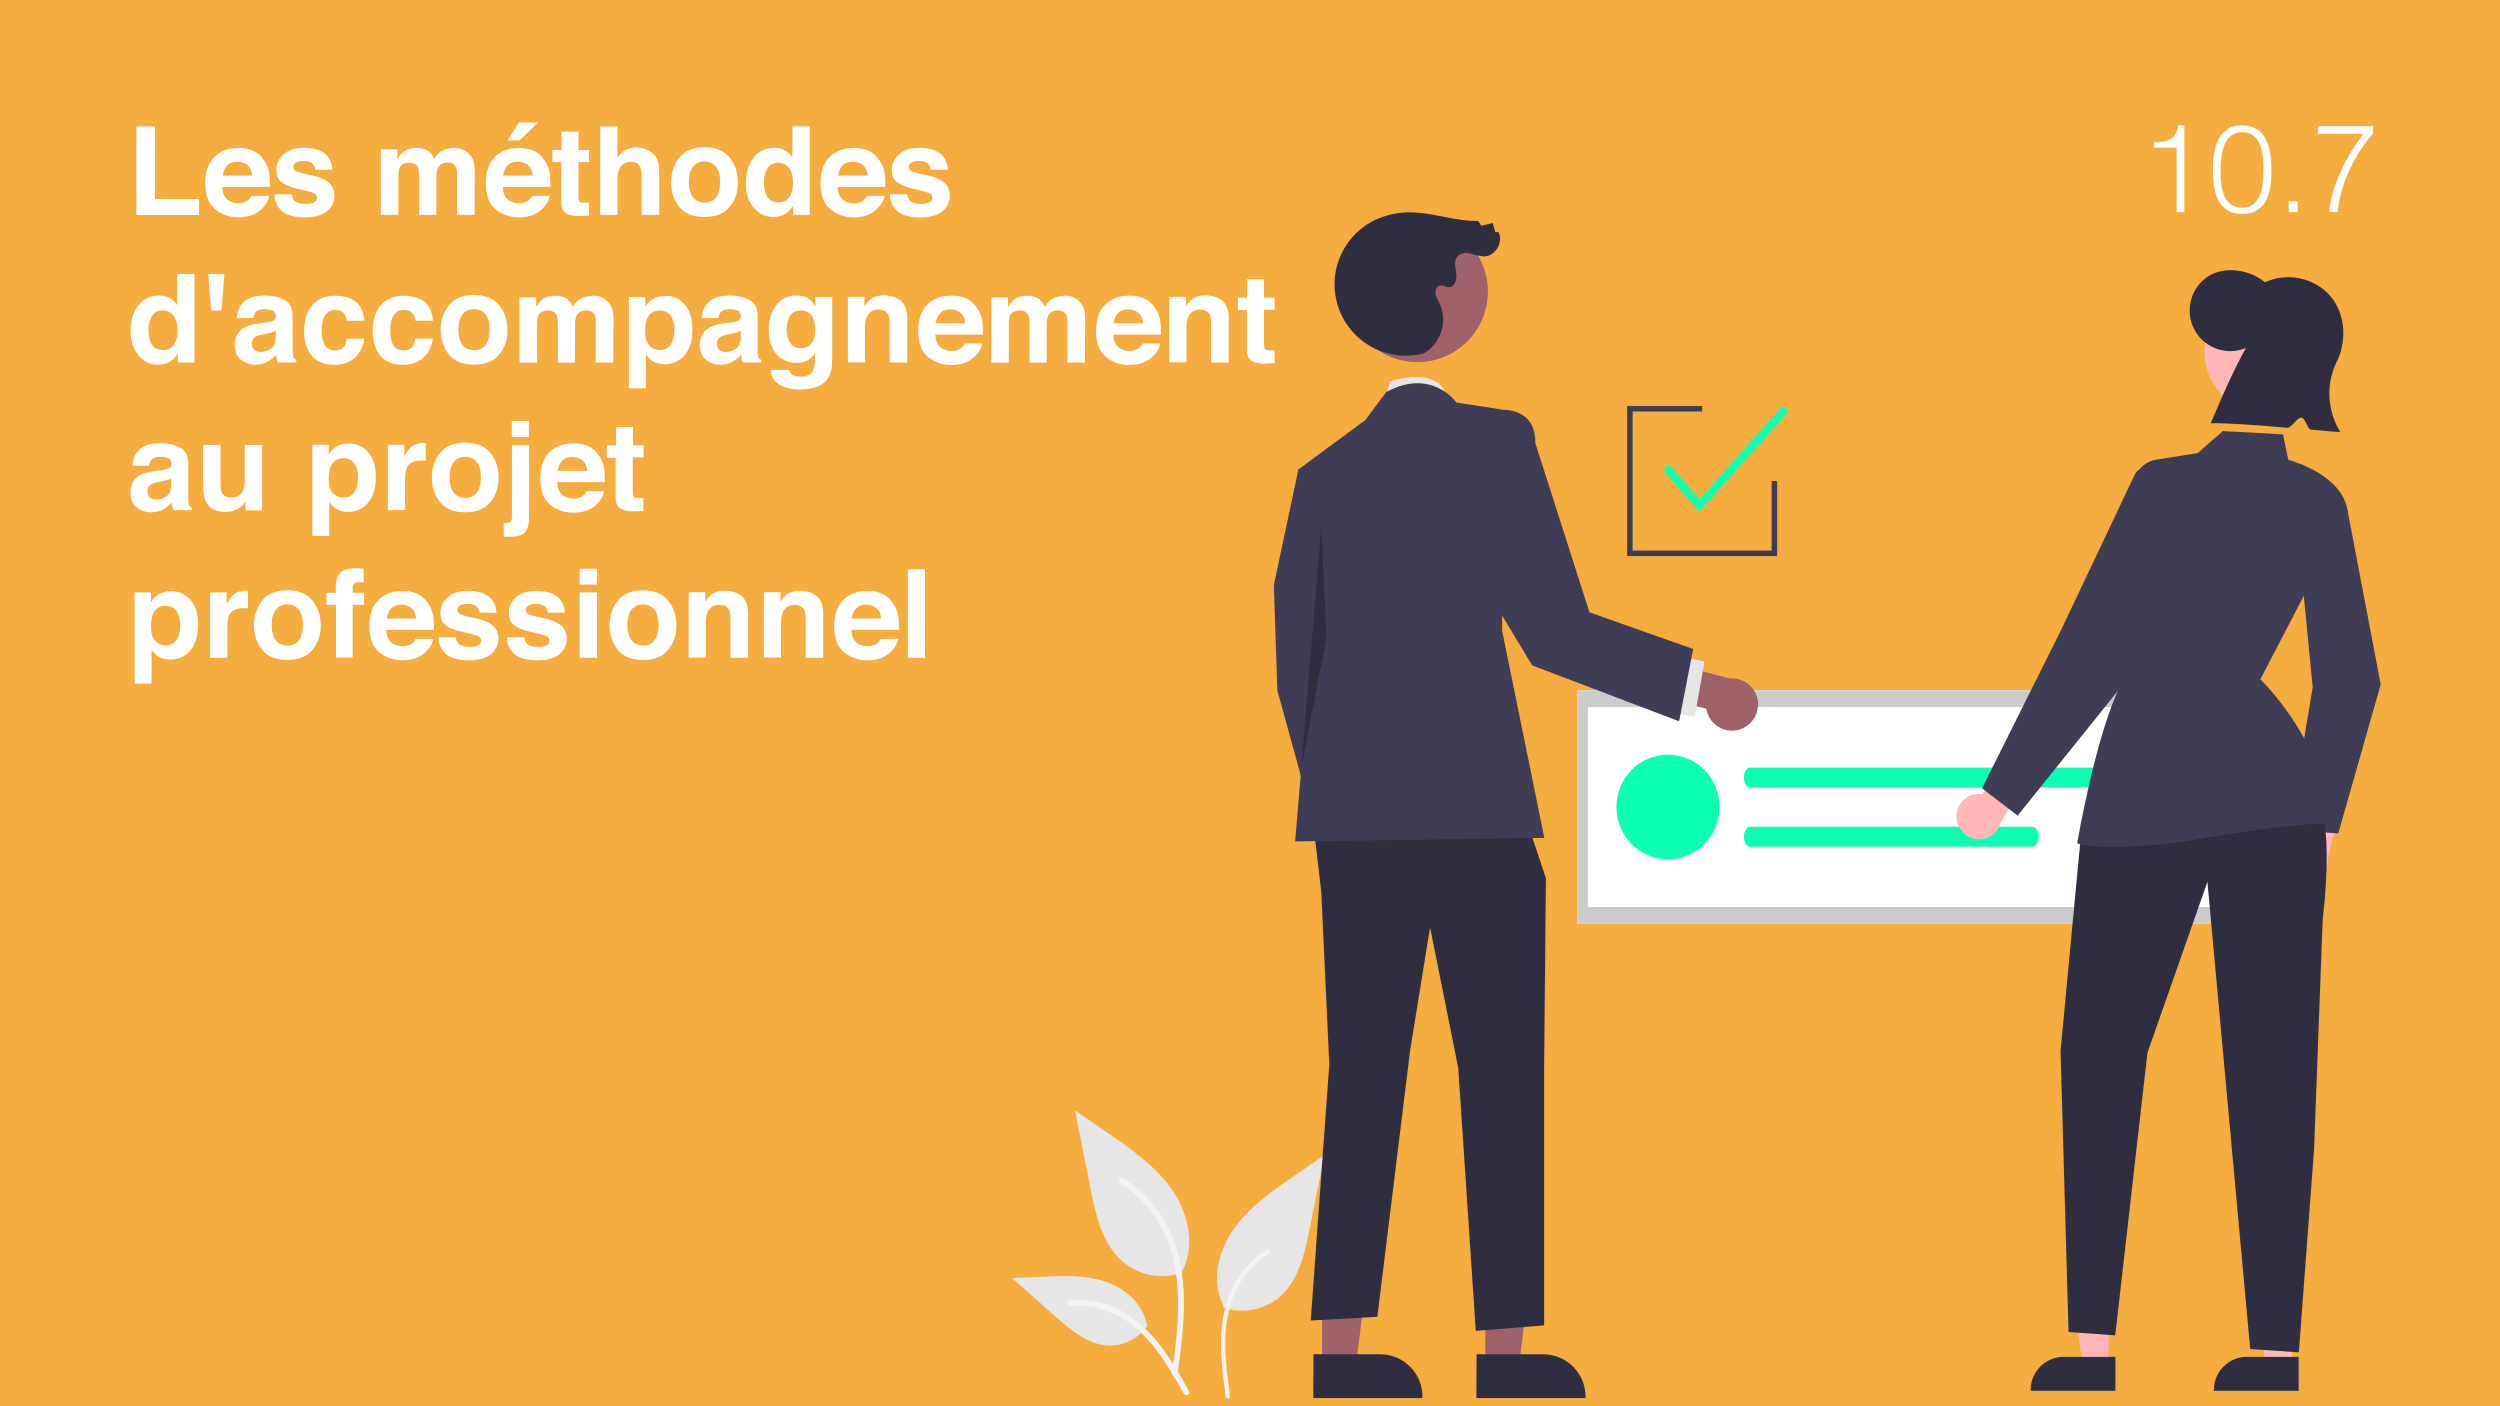 <?xml version="1.0" encoding="UTF-8"?>
<!-- Generator: Adobe Illustrator 27.4.1, SVG Export Plug-In . SVG Version: 6.00 Build 0)  -->
<svg xmlns="http://www.w3.org/2000/svg" xmlns:xlink="http://www.w3.org/1999/xlink" version="1.1" id="Calque_1" x="0px" y="0px" viewBox="0 0 1280 720" style="enable-background:new 0 0 1280 720;" xml:space="preserve">
<style type="text/css">
	.st0{fill:#F4AD3E;}
	.st1{fill:#FFFFFF;}
	.st2{fill:#E6E6E6;}
	.st3{fill:#F2F2F2;}
	.st4{fill:#0DFFB2;}
	.st5{fill:#CCCCCC;}
	.st6{fill:#FFB7B7;}
	.st7{fill:#3F3D56;}
	.st8{fill:#2F2E41;}
	.st9{fill:#FFB8B8;}
	.st10{fill:#9F616A;}
	.st11{opacity:0.25;enable-background:new    ;}
</style>
<rect class="st0" width="1280" height="720"></rect>
<g>
	<path class="st1" d="M69.8,64.7h9.5v37.2h22.6v8.2H69.8V64.7z"></path>
	<path class="st1" d="M129.4,77.1c2.3,1,4.3,2.7,5.8,5c1.4,2,2.3,4.3,2.7,6.9c0.2,1.5,0.3,3.8,0.3,6.7h-24.4   c0.1,3.4,1.3,5.7,3.5,7.1c1.3,0.8,3,1.3,4.8,1.3c2,0,3.6-0.5,4.9-1.5c0.7-0.6,1.3-1.3,1.8-2.3h9c-0.2,2-1.3,4-3.2,6.1   c-3,3.3-7.2,4.9-12.6,4.9c-4.5,0-8.4-1.4-11.8-4.1s-5.1-7.2-5.1-13.4c0-5.8,1.5-10.3,4.6-13.4c3.1-3.1,7.1-4.6,12-4.6   C124.4,75.6,127.1,76.1,129.4,77.1z M116.3,84.7c-1.2,1.3-2,3-2.3,5.2h15.1c-0.2-2.3-0.9-4.1-2.3-5.3c-1.4-1.2-3.1-1.8-5.2-1.8   C119.3,82.8,117.5,83.4,116.3,84.7z"></path>
	<path class="st1" d="M149.4,99.3c0.2,1.6,0.6,2.7,1.2,3.3c1.1,1.2,3.1,1.8,6.1,1.8c1.7,0,3.1-0.3,4.1-0.8s1.5-1.3,1.5-2.3   c0-1-0.4-1.7-1.2-2.2c-0.8-0.5-3.9-1.4-9.2-2.6c-3.8-0.9-6.5-2.1-8.1-3.5c-1.6-1.4-2.3-3.4-2.3-6c0-3.1,1.2-5.8,3.7-8   c2.4-2.2,5.9-3.3,10.3-3.3c4.2,0,7.6,0.8,10.2,2.5s4.2,4.6,4.5,8.7h-8.8c-0.1-1.1-0.4-2-1-2.7c-1-1.2-2.6-1.8-4.9-1.8   c-1.9,0-3.3,0.3-4.1,0.9c-0.8,0.6-1.2,1.3-1.2,2.1c0,1,0.4,1.7,1.3,2.2c0.9,0.5,3.9,1.3,9.2,2.4c3.5,0.8,6.1,2.1,7.9,3.7   c1.7,1.7,2.6,3.8,2.6,6.3c0,3.3-1.2,6-3.7,8.1c-2.5,2.1-6.3,3.2-11.5,3.2c-5.3,0-9.2-1.1-11.7-3.3c-2.5-2.2-3.8-5.1-3.8-8.5H149.4z   "></path>
	<path class="st1" d="M237,76.6c1.4,0.6,2.7,1.6,3.9,3c0.9,1.2,1.6,2.6,1.9,4.3c0.2,1.1,0.3,2.8,0.3,5L243,110h-9V88.6   c0-1.3-0.2-2.3-0.6-3.1c-0.8-1.6-2.2-2.3-4.3-2.3c-2.4,0-4.1,1-5,3c-0.5,1.1-0.7,2.3-0.7,3.8v20h-8.8V90c0-2-0.2-3.4-0.6-4.3   c-0.7-1.6-2.2-2.4-4.3-2.4c-2.5,0-4.2,0.8-5,2.4c-0.5,0.9-0.7,2.3-0.7,4.1V110H195V76.5h8.5v4.9c1.1-1.7,2.1-3,3.1-3.7   c1.7-1.3,3.9-2,6.6-2c2.6,0,4.6,0.6,6.2,1.7c1.3,1,2.2,2.4,2.9,4c1.1-2,2.6-3.4,4.3-4.3c1.8-0.9,3.8-1.4,6-1.4   C234.1,75.7,235.5,76,237,76.6z"></path>
	<path class="st1" d="M273,77.1c2.3,1,4.3,2.7,5.8,5c1.4,2,2.3,4.3,2.7,6.9c0.2,1.5,0.3,3.8,0.3,6.7h-24.4c0.1,3.4,1.3,5.7,3.5,7.1   c1.3,0.8,3,1.3,4.8,1.3c2,0,3.6-0.5,4.9-1.5c0.7-0.6,1.3-1.3,1.8-2.3h9c-0.2,2-1.3,4-3.2,6.1c-3,3.3-7.2,4.9-12.6,4.9   c-4.5,0-8.4-1.4-11.8-4.1s-5.1-7.2-5.1-13.4c0-5.8,1.5-10.3,4.6-13.4c3.1-3.1,7.1-4.6,12-4.6C268,75.6,270.7,76.1,273,77.1z    M259.9,84.7c-1.2,1.3-2,3-2.3,5.2h15.1c-0.2-2.3-0.9-4.1-2.3-5.3c-1.4-1.2-3.1-1.8-5.2-1.8C262.9,82.8,261.1,83.4,259.9,84.7z    M275.5,62.7l-9.4,9.2h-6.3l5.9-9.2H275.5z"></path>
	<path class="st1" d="M282.8,83v-6.2h4.7v-9.4h8.7v9.4h5.4V83h-5.4v17.7c0,1.4,0.2,2.2,0.5,2.6c0.3,0.3,1.4,0.5,3.2,0.5   c0.3,0,0.5,0,0.8,0s0.6,0,0.9,0v6.6l-4.2,0.2c-4.1,0.1-7-0.6-8.5-2.2c-1-1-1.5-2.6-1.5-4.6V83H282.8z"></path>
	<path class="st1" d="M331.3,76.7c1.7,0.7,3.1,1.8,4.2,3.3c0.9,1.3,1.5,2.5,1.7,3.9c0.2,1.3,0.3,3.5,0.3,6.5V110h-9V89.6   c0-1.8-0.3-3.3-0.9-4.4c-0.8-1.6-2.3-2.3-4.5-2.3c-2.3,0-4,0.8-5.2,2.3c-1.2,1.6-1.8,3.8-1.8,6.6V110h-8.8V64.8h8.8v16   c1.3-1.9,2.7-3.3,4.4-4.1c1.7-0.8,3.4-1.2,5.3-1.2C327.7,75.6,329.6,75.9,331.3,76.7z"></path>
	<path class="st1" d="M373.6,105.9c-2.8,3.5-7.1,5.2-12.9,5.2s-10.1-1.7-12.9-5.2c-2.8-3.5-4.2-7.7-4.2-12.6c0-4.8,1.4-9,4.2-12.6   c2.8-3.5,7.1-5.3,12.9-5.3s10.1,1.8,12.9,5.3c2.8,3.5,4.2,7.7,4.2,12.6C377.9,98.2,376.5,102.4,373.6,105.9z M366.6,101   c1.4-1.8,2.1-4.4,2.1-7.8s-0.7-5.9-2.1-7.8c-1.4-1.8-3.3-2.7-5.9-2.7s-4.5,0.9-5.9,2.7c-1.4,1.8-2.1,4.4-2.1,7.8s0.7,5.9,2.1,7.8   c1.4,1.8,3.4,2.7,5.9,2.7S365.2,102.9,366.6,101z"></path>
	<path class="st1" d="M401.9,77c1.6,0.9,2.9,2.1,3.8,3.7v-16h8.9V110h-8.5v-4.6c-1.3,2-2.7,3.4-4.3,4.3s-3.6,1.4-6,1.4   c-3.9,0-7.2-1.6-9.9-4.8c-2.7-3.2-4-7.2-4-12.2c0-5.7,1.3-10.2,4-13.5s6.2-4.9,10.6-4.9C398.5,75.7,400.3,76.1,401.9,77z    M404.1,100.9c1.3-1.8,1.9-4.2,1.9-7.2c0-4.1-1-7-3.1-8.8c-1.3-1.1-2.7-1.6-4.4-1.6c-2.6,0-4.4,1-5.6,2.9c-1.2,1.9-1.8,4.3-1.8,7.2   c0,3.1,0.6,5.6,1.8,7.4c1.2,1.9,3.1,2.8,5.6,2.8C400.9,103.7,402.8,102.7,404.1,100.9z"></path>
	<path class="st1" d="M444.5,77.1c2.3,1,4.3,2.7,5.8,5c1.4,2,2.3,4.3,2.7,6.9c0.2,1.5,0.3,3.8,0.3,6.7h-24.4   c0.1,3.4,1.3,5.7,3.5,7.1c1.3,0.8,3,1.3,4.8,1.3c2,0,3.6-0.5,4.9-1.5c0.7-0.6,1.3-1.3,1.8-2.3h9c-0.2,2-1.3,4-3.3,6.1   c-3,3.3-7.2,4.9-12.6,4.9c-4.5,0-8.4-1.4-11.8-4.1s-5.1-7.2-5.1-13.4c0-5.8,1.5-10.3,4.6-13.4c3.1-3.1,7.1-4.6,12-4.6   C439.5,75.6,442.1,76.1,444.5,77.1z M431.4,84.7c-1.2,1.3-2,3-2.3,5.2h15.1c-0.2-2.3-0.9-4.1-2.3-5.3c-1.4-1.2-3.1-1.8-5.2-1.8   C434.3,82.8,432.6,83.4,431.4,84.7z"></path>
	<path class="st1" d="M464.5,99.3c0.2,1.6,0.6,2.7,1.2,3.3c1.1,1.2,3.1,1.8,6.1,1.8c1.7,0,3.1-0.3,4.1-0.8c1-0.5,1.5-1.3,1.5-2.3   c0-1-0.4-1.7-1.2-2.2c-0.8-0.5-3.9-1.4-9.2-2.6c-3.8-0.9-6.5-2.1-8.1-3.5c-1.6-1.4-2.3-3.4-2.3-6c0-3.1,1.2-5.8,3.7-8   c2.4-2.2,5.9-3.3,10.3-3.3c4.2,0,7.6,0.8,10.2,2.5s4.2,4.6,4.5,8.7h-8.8c-0.1-1.1-0.4-2-1-2.7c-1-1.2-2.6-1.8-4.9-1.8   c-1.9,0-3.3,0.3-4.1,0.9s-1.2,1.3-1.2,2.1c0,1,0.4,1.7,1.3,2.2c0.9,0.5,3.9,1.3,9.2,2.4c3.5,0.8,6.1,2.1,7.9,3.7   c1.7,1.7,2.6,3.8,2.6,6.3c0,3.3-1.2,6-3.7,8.1c-2.5,2.1-6.3,3.2-11.5,3.2c-5.3,0-9.2-1.1-11.7-3.3c-2.5-2.2-3.8-5.1-3.8-8.5H464.5z   "></path>
	<path class="st1" d="M86.9,152.6c1.6,0.9,2.9,2.1,3.8,3.7v-16h8.9v45.3h-8.5V181c-1.3,2-2.7,3.4-4.3,4.3s-3.6,1.4-6,1.4   c-3.9,0-7.2-1.6-9.9-4.8c-2.7-3.2-4-7.2-4-12.2c0-5.7,1.3-10.2,4-13.5s6.2-4.9,10.6-4.9C83.5,151.3,85.3,151.7,86.9,152.6z    M89,176.5c1.3-1.8,1.9-4.2,1.9-7.2c0-4.1-1-7-3.1-8.8c-1.3-1.1-2.7-1.6-4.4-1.6c-2.6,0-4.4,1-5.6,2.9c-1.2,1.9-1.8,4.3-1.8,7.2   c0,3.1,0.6,5.6,1.8,7.4c1.2,1.9,3.1,2.8,5.6,2.8C85.8,179.3,87.7,178.3,89,176.5z"></path>
	<path class="st1" d="M114.9,140.3l-1.5,18.7h-5.3l-1.5-18.7H114.9z"></path>
	<path class="st1" d="M135.8,165.2c1.6-0.2,2.8-0.5,3.5-0.8c1.3-0.5,1.9-1.4,1.9-2.5c0-1.4-0.5-2.3-1.5-2.8c-1-0.5-2.4-0.8-4.3-0.8   c-2.1,0-3.6,0.5-4.5,1.5c-0.6,0.8-1,1.8-1.2,3.1h-8.5c0.2-2.9,1-5.3,2.5-7.2c2.3-3,6.3-4.4,12-4.4c3.7,0,7,0.7,9.8,2.2   c2.9,1.5,4.3,4.2,4.3,8.2v15.4c0,1.1,0,2.4,0.1,3.9c0.1,1.1,0.2,1.9,0.5,2.3c0.3,0.4,0.7,0.7,1.3,1v1.3h-9.5   c-0.3-0.7-0.5-1.3-0.6-1.9c-0.1-0.6-0.2-1.3-0.2-2c-1.2,1.3-2.6,2.4-4.2,3.4c-1.9,1.1-4,1.6-6.4,1.6c-3.1,0-5.6-0.9-7.6-2.6   c-2-1.7-3-4.2-3-7.4c0-4.1,1.6-7.1,4.8-9c1.8-1,4.3-1.7,7.7-2.2L135.8,165.2z M141.2,169.3c-0.6,0.3-1.1,0.6-1.7,0.8   c-0.6,0.2-1.4,0.4-2.4,0.6l-2,0.4c-1.9,0.3-3.2,0.7-4,1.2c-1.4,0.8-2.1,2-2.1,3.7c0,1.5,0.4,2.6,1.3,3.2c0.8,0.7,1.9,1,3.1,1   c1.9,0,3.7-0.6,5.3-1.7c1.6-1.1,2.5-3.1,2.5-6.1V169.3z"></path>
	<path class="st1" d="M177.6,164.1c-0.2-1.3-0.6-2.4-1.3-3.4c-1-1.4-2.5-2-4.6-2c-3,0-5,1.5-6.1,4.4c-0.6,1.6-0.9,3.6-0.9,6.2   c0,2.5,0.3,4.4,0.9,5.9c1,2.8,3,4.2,5.9,4.2c2.1,0,3.5-0.6,4.4-1.7s1.4-2.5,1.6-4.3h9c-0.2,2.7-1.2,5.2-2.9,7.6   c-2.8,3.8-6.8,5.8-12.2,5.8s-9.4-1.6-11.9-4.8s-3.8-7.3-3.8-12.4c0-5.8,1.4-10.2,4.2-13.4c2.8-3.2,6.7-4.8,11.6-4.8   c4.2,0,7.7,0.9,10.3,2.8c2.7,1.9,4.3,5.2,4.8,10H177.6z"></path>
	<path class="st1" d="M212.7,164.1c-0.2-1.3-0.6-2.4-1.3-3.4c-1-1.4-2.5-2-4.6-2c-3,0-5,1.5-6.1,4.4c-0.6,1.6-0.9,3.6-0.9,6.2   c0,2.5,0.3,4.4,0.9,5.9c1,2.8,3,4.2,5.9,4.2c2.1,0,3.5-0.6,4.4-1.7s1.4-2.5,1.6-4.3h9c-0.2,2.7-1.2,5.2-2.9,7.6   c-2.8,3.8-6.8,5.8-12.2,5.8s-9.4-1.6-11.9-4.8s-3.8-7.3-3.8-12.4c0-5.8,1.4-10.2,4.2-13.4c2.8-3.2,6.7-4.8,11.6-4.8   c4.2,0,7.7,0.9,10.3,2.8c2.7,1.9,4.3,5.2,4.8,10H212.7z"></path>
	<path class="st1" d="M255.6,181.5c-2.8,3.5-7.1,5.2-12.9,5.2c-5.8,0-10.1-1.7-12.9-5.2c-2.8-3.5-4.2-7.7-4.2-12.6   c0-4.8,1.4-9,4.2-12.6c2.8-3.5,7.1-5.3,12.9-5.3c5.8,0,10.1,1.8,12.9,5.3c2.8,3.5,4.2,7.7,4.2,12.6   C259.9,173.8,258.5,178,255.6,181.5z M248.6,176.6c1.4-1.8,2.1-4.4,2.1-7.8s-0.7-5.9-2.1-7.8c-1.4-1.8-3.3-2.7-5.9-2.7   c-2.6,0-4.5,0.9-5.9,2.7c-1.4,1.8-2.1,4.4-2.1,7.8s0.7,5.9,2.1,7.8c1.4,1.8,3.4,2.7,5.9,2.7C245.3,179.4,247.2,178.5,248.6,176.6z"></path>
	<path class="st1" d="M308,152.2c1.4,0.6,2.7,1.6,3.9,3c0.9,1.2,1.6,2.6,1.9,4.3c0.2,1.1,0.3,2.8,0.3,5l-0.1,21.1h-9v-21.3   c0-1.3-0.2-2.3-0.6-3.1c-0.8-1.6-2.2-2.3-4.3-2.3c-2.4,0-4.1,1-5,3c-0.5,1.1-0.7,2.3-0.7,3.8v20h-8.8v-20c0-2-0.2-3.4-0.6-4.3   c-0.7-1.6-2.2-2.4-4.3-2.4c-2.5,0-4.2,0.8-5,2.4c-0.5,0.9-0.7,2.3-0.7,4.1v20.2H266v-33.5h8.5v4.9c1.1-1.7,2.1-3,3.1-3.7   c1.7-1.3,3.9-2,6.6-2c2.6,0,4.6,0.6,6.2,1.7c1.3,1,2.2,2.4,2.9,4c1.1-2,2.6-3.4,4.3-4.3c1.8-0.9,3.8-1.4,6-1.4   C305.1,151.3,306.5,151.6,308,152.2z"></path>
	<path class="st1" d="M350.4,155.7c2.7,2.9,4.1,7.1,4.1,12.7c0,5.9-1.3,10.4-4,13.5s-6.1,4.6-10.3,4.6c-2.7,0-4.9-0.7-6.7-2   c-1-0.7-1.9-1.8-2.8-3.2v17.5h-8.7v-46.7h8.4v5c0.9-1.5,2-2.6,3-3.4c2-1.5,4.3-2.2,7-2.2C344.3,151.3,347.6,152.8,350.4,155.7z    M343.6,162c-1.2-2-3.1-3-5.8-3c-3.2,0-5.4,1.5-6.6,4.5c-0.6,1.6-0.9,3.6-0.9,6.1c0,3.9,1,6.6,3.1,8.2c1.2,0.9,2.7,1.4,4.4,1.4   c2.5,0,4.3-0.9,5.6-2.8s1.9-4.4,1.9-7.5C345.4,166.2,344.8,164,343.6,162z"></path>
	<path class="st1" d="M373.9,165.2c1.6-0.2,2.8-0.5,3.5-0.8c1.3-0.5,1.9-1.4,1.9-2.5c0-1.4-0.5-2.3-1.5-2.8c-1-0.5-2.4-0.8-4.3-0.8   c-2.1,0-3.6,0.5-4.5,1.5c-0.6,0.8-1,1.8-1.2,3.1h-8.5c0.2-2.9,1-5.3,2.5-7.2c2.3-3,6.3-4.4,12-4.4c3.7,0,7,0.7,9.8,2.2   c2.9,1.5,4.3,4.2,4.3,8.2v15.4c0,1.1,0,2.4,0.1,3.9c0.1,1.1,0.2,1.9,0.5,2.3s0.7,0.7,1.3,1v1.3h-9.5c-0.3-0.7-0.5-1.3-0.6-1.9   s-0.2-1.3-0.2-2c-1.2,1.3-2.6,2.4-4.2,3.4c-1.9,1.1-4,1.6-6.4,1.6c-3.1,0-5.6-0.9-7.6-2.6c-2-1.7-3-4.2-3-7.4c0-4.1,1.6-7.1,4.8-9   c1.8-1,4.3-1.7,7.7-2.2L373.9,165.2z M379.3,169.3c-0.6,0.3-1.1,0.6-1.7,0.8c-0.6,0.2-1.4,0.4-2.4,0.6l-2,0.4   c-1.9,0.3-3.2,0.7-4,1.2c-1.4,0.8-2.1,2-2.1,3.7c0,1.5,0.4,2.6,1.3,3.2c0.8,0.7,1.9,1,3.1,1c1.9,0,3.7-0.6,5.3-1.7   c1.6-1.1,2.5-3.1,2.5-6.1V169.3z"></path>
	<path class="st1" d="M412.3,152c2.1,0.9,3.8,2.5,5.2,4.9v-4.8h8.6v31.8c0,4.3-0.7,7.6-2.2,9.8c-2.5,3.8-7.3,5.7-14.4,5.7   c-4.3,0-7.8-0.8-10.5-2.5s-4.2-4.2-4.5-7.5h9.5c0.2,1,0.6,1.8,1.2,2.2c0.9,0.8,2.5,1.2,4.8,1.2c3.2,0,5.3-1.1,6.3-3.2   c0.7-1.4,1-3.6,1-6.8v-2.2c-0.8,1.4-1.7,2.5-2.7,3.2c-1.7,1.3-4,2-6.8,2c-4.3,0-7.7-1.5-10.3-4.5c-2.6-3-3.9-7.1-3.9-12.3   c0-5,1.2-9.2,3.7-12.6c2.5-3.4,6-5.1,10.5-5.1C409.6,151.3,411,151.5,412.3,152z M415.3,176.1c1.4-1.5,2.1-4,2.1-7.4   c0-3.2-0.7-5.6-2-7.3s-3.1-2.5-5.4-2.5c-3.1,0-5.2,1.4-6.3,4.3c-0.6,1.5-0.9,3.4-0.9,5.7c0,1.9,0.3,3.7,1,5.2   c1.2,2.8,3.3,4.2,6.4,4.2C412.1,178.4,413.8,177.6,415.3,176.1z"></path>
	<path class="st1" d="M461.2,154c2.2,1.8,3.3,4.8,3.3,9v22.6h-9v-20.4c0-1.8-0.2-3.1-0.7-4.1c-0.9-1.7-2.5-2.6-4.9-2.6   c-3,0-5,1.3-6.1,3.8c-0.6,1.3-0.9,3-0.9,5.1v18.1h-8.8v-33.5h8.5v4.9c1.1-1.7,2.2-3,3.2-3.7c1.8-1.4,4.1-2,6.8-2   C456.2,151.3,459,152.2,461.2,154z"></path>
	<path class="st1" d="M494.5,152.7c2.3,1,4.3,2.7,5.8,5c1.4,2,2.3,4.3,2.7,6.9c0.2,1.5,0.3,3.8,0.3,6.7h-24.4   c0.1,3.4,1.3,5.7,3.5,7.1c1.3,0.8,3,1.3,4.8,1.3c2,0,3.6-0.5,4.9-1.5c0.7-0.6,1.3-1.3,1.8-2.3h9c-0.2,2-1.3,4-3.3,6.1   c-3,3.3-7.2,4.9-12.6,4.9c-4.5,0-8.4-1.4-11.8-4.1s-5.1-7.2-5.1-13.4c0-5.8,1.5-10.3,4.6-13.4c3.1-3.1,7.1-4.6,12-4.6   C489.5,151.2,492.2,151.7,494.5,152.7z M481.4,160.3c-1.2,1.3-2,3-2.3,5.2h15.1c-0.2-2.3-0.9-4.1-2.3-5.3c-1.4-1.2-3.1-1.8-5.2-1.8   C484.4,158.4,482.6,159,481.4,160.3z"></path>
	<path class="st1" d="M549.5,152.2c1.4,0.6,2.7,1.6,3.9,3c0.9,1.2,1.6,2.6,1.9,4.3c0.2,1.1,0.3,2.8,0.3,5l-0.1,21.1h-9v-21.3   c0-1.3-0.2-2.3-0.6-3.1c-0.8-1.6-2.2-2.3-4.3-2.3c-2.4,0-4.1,1-5,3c-0.5,1.1-0.7,2.3-0.7,3.8v20h-8.8v-20c0-2-0.2-3.4-0.6-4.3   c-0.7-1.6-2.2-2.4-4.3-2.4c-2.5,0-4.2,0.8-5,2.4c-0.5,0.9-0.7,2.3-0.7,4.1v20.2h-8.9v-33.5h8.5v4.9c1.1-1.7,2.1-3,3.1-3.7   c1.7-1.3,3.9-2,6.6-2c2.6,0,4.6,0.6,6.2,1.7c1.3,1,2.2,2.4,2.9,4c1.1-2,2.6-3.4,4.3-4.3c1.8-0.9,3.8-1.4,6-1.4   C546.6,151.3,548.1,151.6,549.5,152.2z"></path>
	<path class="st1" d="M585.6,152.7c2.3,1,4.3,2.7,5.8,5c1.4,2,2.3,4.3,2.7,6.9c0.2,1.5,0.3,3.8,0.3,6.7h-24.4   c0.1,3.4,1.3,5.7,3.5,7.1c1.3,0.8,3,1.3,4.8,1.3c2,0,3.6-0.5,4.9-1.5c0.7-0.6,1.3-1.3,1.8-2.3h9c-0.2,2-1.3,4-3.3,6.1   c-3,3.3-7.2,4.9-12.6,4.9c-4.5,0-8.4-1.4-11.8-4.1s-5.1-7.2-5.1-13.4c0-5.8,1.5-10.3,4.6-13.4c3.1-3.1,7.1-4.6,12-4.6   C580.6,151.2,583.2,151.7,585.6,152.7z M572.4,160.3c-1.2,1.3-2,3-2.3,5.2h15.1c-0.2-2.3-0.9-4.1-2.3-5.3c-1.4-1.2-3.1-1.8-5.2-1.8   C575.4,158.4,573.7,159,572.4,160.3z"></path>
	<path class="st1" d="M625.8,154c2.2,1.8,3.3,4.8,3.3,9v22.6h-9v-20.4c0-1.8-0.2-3.1-0.7-4.1c-0.9-1.7-2.5-2.6-4.9-2.6   c-3,0-5,1.3-6.1,3.8c-0.6,1.3-0.9,3-0.9,5.1v18.1h-8.8v-33.5h8.5v4.9c1.1-1.7,2.2-3,3.2-3.7c1.8-1.4,4.1-2,6.8-2   C620.8,151.3,623.6,152.2,625.8,154z"></path>
	<path class="st1" d="M633.8,158.6v-6.2h4.7V143h8.7v9.4h5.4v6.2h-5.4v17.7c0,1.4,0.2,2.2,0.5,2.6c0.3,0.3,1.4,0.5,3.2,0.5   c0.3,0,0.5,0,0.8,0s0.6,0,0.9,0v6.6l-4.2,0.2c-4.1,0.1-7-0.6-8.5-2.2c-1-1-1.5-2.6-1.5-4.6v-20.6H633.8z"></path>
	<path class="st1" d="M82.4,240.8c1.6-0.2,2.8-0.5,3.5-0.8c1.3-0.5,1.9-1.4,1.9-2.5c0-1.4-0.5-2.3-1.5-2.8c-1-0.5-2.4-0.8-4.3-0.8   c-2.1,0-3.6,0.5-4.5,1.5c-0.6,0.8-1,1.8-1.2,3.1h-8.5c0.2-2.9,1-5.3,2.5-7.2c2.3-3,6.3-4.4,12-4.4c3.7,0,7,0.7,9.8,2.2   c2.9,1.5,4.3,4.2,4.3,8.2v15.4c0,1.1,0,2.4,0.1,3.9c0.1,1.1,0.2,1.9,0.5,2.3c0.3,0.4,0.7,0.7,1.3,1v1.3h-9.5   c-0.3-0.7-0.5-1.3-0.6-1.9c-0.1-0.6-0.2-1.3-0.2-2c-1.2,1.3-2.6,2.4-4.2,3.4c-1.9,1.1-4,1.6-6.4,1.6c-3.1,0-5.6-0.9-7.6-2.6   c-2-1.7-3-4.2-3-7.4c0-4.1,1.6-7.1,4.8-9c1.8-1,4.3-1.7,7.7-2.2L82.4,240.8z M87.7,244.9c-0.6,0.3-1.1,0.6-1.7,0.8   c-0.6,0.2-1.4,0.4-2.4,0.6l-2,0.4c-1.9,0.3-3.2,0.7-4,1.2c-1.4,0.8-2.1,2-2.1,3.7c0,1.5,0.4,2.6,1.3,3.2c0.8,0.7,1.9,1,3.1,1   c1.9,0,3.7-0.6,5.3-1.7c1.6-1.1,2.5-3.1,2.5-6.1V244.9z"></path>
	<path class="st1" d="M112.9,227.7v20.2c0,1.9,0.2,3.3,0.7,4.3c0.8,1.7,2.4,2.6,4.7,2.6c3,0,5-1.2,6.1-3.6c0.6-1.3,0.9-3,0.9-5.2   v-18.2h8.9v33.5h-8.5v-4.7c-0.1,0.1-0.3,0.4-0.6,0.9c-0.3,0.5-0.7,1-1.2,1.4c-1.4,1.2-2.7,2.1-4,2.5c-1.3,0.5-2.8,0.7-4.5,0.7   c-4.9,0-8.3-1.8-10-5.4c-1-2-1.4-4.9-1.4-8.7v-20.2H112.9z"></path>
	<path class="st1" d="M188.3,231.3c2.7,2.9,4.1,7.1,4.1,12.7c0,5.9-1.3,10.4-4,13.5s-6.1,4.6-10.3,4.6c-2.7,0-4.9-0.7-6.7-2   c-1-0.7-1.9-1.8-2.8-3.2v17.5h-8.7v-46.7h8.4v5c0.9-1.5,2-2.6,3-3.4c2-1.5,4.3-2.2,7-2.2C182.2,226.9,185.6,228.4,188.3,231.3z    M181.6,237.6c-1.2-2-3.1-3-5.8-3c-3.2,0-5.4,1.5-6.6,4.5c-0.6,1.6-0.9,3.6-0.9,6.1c0,3.9,1,6.6,3.1,8.2c1.2,0.9,2.7,1.4,4.4,1.4   c2.5,0,4.3-0.9,5.6-2.8c1.3-1.9,1.9-4.4,1.9-7.5C183.4,241.8,182.8,239.6,181.6,237.6z"></path>
	<path class="st1" d="M217.2,226.9c0.1,0,0.4,0,0.8,0v9c-0.6-0.1-1-0.1-1.5-0.1s-0.8,0-1,0c-3.5,0-5.9,1.1-7.1,3.4   c-0.7,1.3-1,3.3-1,6v16h-8.8v-33.5h8.4v5.8c1.4-2.2,2.5-3.8,3.5-4.6c1.6-1.4,3.8-2.1,6.4-2.1C217,226.9,217.1,226.9,217.2,226.9z"></path>
	<path class="st1" d="M251.1,257.1c-2.8,3.5-7.1,5.2-12.9,5.2c-5.8,0-10.1-1.7-12.9-5.2c-2.8-3.5-4.2-7.7-4.2-12.6   c0-4.8,1.4-9,4.2-12.6c2.8-3.5,7.1-5.3,12.9-5.3c5.8,0,10.1,1.8,12.9,5.3c2.8,3.5,4.2,7.7,4.2,12.6   C255.3,249.4,253.9,253.6,251.1,257.1z M244.1,252.2c1.4-1.8,2.1-4.4,2.1-7.8s-0.7-5.9-2.1-7.8c-1.4-1.8-3.3-2.7-5.9-2.7   c-2.6,0-4.5,0.9-5.9,2.7c-1.4,1.8-2.1,4.4-2.1,7.8s0.7,5.9,2.1,7.8c1.4,1.8,3.4,2.7,5.9,2.7C240.7,255,242.7,254.1,244.1,252.2z"></path>
	<path class="st1" d="M257.8,267.6c0.5,0,0.8,0.1,1,0.1c0.2,0,0.4,0,0.6,0c0.9,0,1.5-0.2,2-0.6c0.4-0.4,0.7-1.2,0.7-2.4v-36.8h8.8   v37c0,3.4-0.7,5.9-2,7.5c-1.3,1.6-3.9,2.4-7.8,2.4c-0.3,0-0.7,0-1.2,0c-0.5,0-1.2,0-2-0.1V267.6z M270.8,223.7H262v-8.1h8.8V223.7z   "></path>
	<path class="st1" d="M300.9,228.3c2.3,1,4.3,2.7,5.8,5c1.4,2,2.3,4.3,2.7,6.9c0.2,1.5,0.3,3.8,0.3,6.7h-24.4   c0.1,3.4,1.3,5.7,3.5,7.1c1.3,0.8,3,1.3,4.8,1.3c2,0,3.6-0.5,4.9-1.5c0.7-0.6,1.3-1.3,1.8-2.3h9c-0.2,2-1.3,4-3.2,6.1   c-3,3.3-7.2,4.9-12.6,4.9c-4.5,0-8.4-1.4-11.8-4.1s-5.1-7.2-5.1-13.4c0-5.8,1.5-10.3,4.6-13.4c3.1-3.1,7.1-4.6,12-4.6   C296,226.8,298.6,227.3,300.9,228.3z M287.8,235.9c-1.2,1.3-2,3-2.3,5.2h15.1c-0.2-2.3-0.9-4.1-2.3-5.3c-1.4-1.2-3.1-1.8-5.2-1.8   C290.8,234,289.1,234.6,287.8,235.9z"></path>
	<path class="st1" d="M310.7,234.2V228h4.7v-9.4h8.7v9.4h5.4v6.2H324v17.7c0,1.4,0.2,2.2,0.5,2.6c0.3,0.3,1.4,0.5,3.2,0.5   c0.3,0,0.5,0,0.8,0s0.6,0,0.9,0v6.6l-4.2,0.2c-4.1,0.1-7-0.6-8.5-2.2c-1-1-1.5-2.6-1.5-4.6v-20.6H310.7z"></path>
	<path class="st1" d="M97.3,306.9c2.7,2.9,4.1,7.1,4.1,12.7c0,5.9-1.3,10.4-4,13.5s-6.1,4.6-10.3,4.6c-2.7,0-4.9-0.7-6.7-2   c-1-0.7-1.9-1.8-2.8-3.2V350h-8.7v-46.7h8.4v5c0.9-1.5,2-2.6,3-3.4c2-1.5,4.3-2.2,7-2.2C91.2,302.5,94.5,304,97.3,306.9z    M90.6,313.2c-1.2-2-3.1-3-5.8-3c-3.2,0-5.4,1.5-6.6,4.5c-0.6,1.6-0.9,3.6-0.9,6.1c0,3.9,1,6.6,3.1,8.2c1.2,0.9,2.7,1.4,4.4,1.4   c2.5,0,4.3-0.9,5.6-2.8c1.3-1.9,1.9-4.4,1.9-7.5C92.3,317.4,91.7,315.2,90.6,313.2z"></path>
	<path class="st1" d="M126.2,302.5c0.1,0,0.4,0,0.8,0v9c-0.6-0.1-1-0.1-1.5-0.1s-0.8,0-1,0c-3.5,0-5.9,1.1-7.1,3.4   c-0.7,1.3-1,3.3-1,6v16h-8.8v-33.5h8.4v5.8c1.4-2.2,2.5-3.8,3.5-4.6c1.6-1.4,3.8-2.1,6.4-2.1C125.9,302.5,126.1,302.5,126.2,302.5z   "></path>
	<path class="st1" d="M160,332.7c-2.8,3.5-7.1,5.2-12.9,5.2c-5.8,0-10.1-1.7-12.9-5.2c-2.8-3.5-4.2-7.7-4.2-12.6   c0-4.8,1.4-9,4.2-12.6c2.8-3.5,7.1-5.3,12.9-5.3c5.8,0,10.1,1.8,12.9,5.3c2.8,3.5,4.2,7.7,4.2,12.6   C164.3,325,162.9,329.2,160,332.7z M153,327.8c1.4-1.8,2.1-4.4,2.1-7.8s-0.7-5.9-2.1-7.8c-1.4-1.8-3.3-2.7-5.9-2.7   c-2.6,0-4.5,0.9-5.9,2.7c-1.4,1.8-2.1,4.4-2.1,7.8s0.7,5.9,2.1,7.8c1.4,1.8,3.4,2.7,5.9,2.7C149.7,330.6,151.7,329.7,153,327.8z"></path>
	<path class="st1" d="M184.4,291c0.5,0,1.1,0.1,1.8,0.1v7.1c-0.5-0.1-1.3-0.1-2.5-0.1c-1.2,0-2,0.2-2.4,0.8   c-0.4,0.5-0.7,1.1-0.7,1.8s0,1.6,0,2.8h5.8v6.2h-5.8v27H172v-27h-4.9v-6.2h4.8v-2.2c0-3.6,0.6-6.1,1.8-7.4c1.3-2,4.3-3,9.2-3   C183.5,291,184,291,184.4,291z"></path>
	<path class="st1" d="M213.4,303.9c2.3,1,4.3,2.7,5.8,5c1.4,2,2.3,4.3,2.7,6.9c0.2,1.5,0.3,3.8,0.3,6.7h-24.4   c0.1,3.4,1.3,5.7,3.5,7.1c1.3,0.8,3,1.3,4.8,1.3c2,0,3.6-0.5,4.9-1.5c0.7-0.6,1.3-1.3,1.8-2.3h9c-0.2,2-1.3,4-3.2,6.1   c-3,3.3-7.2,4.9-12.6,4.9c-4.5,0-8.4-1.4-11.8-4.1s-5.1-7.2-5.1-13.4c0-5.8,1.5-10.3,4.6-13.4c3.1-3.1,7.1-4.6,12-4.6   C208.4,302.4,211.1,302.9,213.4,303.9z M200.3,311.5c-1.2,1.3-2,3-2.3,5.2H213c-0.2-2.3-0.9-4.1-2.3-5.3c-1.4-1.2-3.1-1.8-5.2-1.8   C203.3,309.6,201.5,310.2,200.3,311.5z"></path>
	<path class="st1" d="M233.4,326.1c0.2,1.6,0.6,2.7,1.2,3.3c1.1,1.2,3.1,1.8,6.1,1.8c1.7,0,3.1-0.3,4.1-0.8s1.5-1.3,1.5-2.3   c0-1-0.4-1.7-1.2-2.2c-0.8-0.5-3.9-1.4-9.2-2.6c-3.8-0.9-6.5-2.1-8.1-3.5c-1.6-1.4-2.3-3.4-2.3-6c0-3.1,1.2-5.8,3.7-8   c2.4-2.2,5.9-3.3,10.3-3.3c4.2,0,7.6,0.8,10.2,2.5s4.2,4.6,4.5,8.7h-8.8c-0.1-1.1-0.4-2-1-2.7c-1-1.2-2.6-1.8-4.9-1.8   c-1.9,0-3.3,0.3-4.1,0.9c-0.8,0.6-1.2,1.3-1.2,2.1c0,1,0.4,1.7,1.3,2.2c0.9,0.5,3.9,1.3,9.2,2.4c3.5,0.8,6.1,2.1,7.9,3.7   c1.7,1.7,2.6,3.8,2.6,6.3c0,3.3-1.2,6-3.7,8.1c-2.5,2.1-6.3,3.2-11.5,3.2c-5.3,0-9.2-1.1-11.7-3.3c-2.5-2.2-3.8-5.1-3.8-8.5H233.4z   "></path>
	<path class="st1" d="M268.4,326.1c0.2,1.6,0.6,2.7,1.2,3.3c1.1,1.2,3.1,1.8,6.1,1.8c1.7,0,3.1-0.3,4.1-0.8s1.5-1.3,1.5-2.3   c0-1-0.4-1.7-1.2-2.2c-0.8-0.5-3.9-1.4-9.2-2.6c-3.8-0.9-6.5-2.1-8.1-3.5c-1.6-1.4-2.3-3.4-2.3-6c0-3.1,1.2-5.8,3.7-8   c2.4-2.2,5.9-3.3,10.3-3.3c4.2,0,7.6,0.8,10.2,2.5s4.2,4.6,4.5,8.7h-8.8c-0.1-1.1-0.4-2-1-2.7c-1-1.2-2.6-1.8-4.9-1.8   c-1.9,0-3.3,0.3-4.1,0.9c-0.8,0.6-1.2,1.3-1.2,2.1c0,1,0.4,1.7,1.3,2.2c0.9,0.5,3.9,1.3,9.2,2.4c3.5,0.8,6.1,2.1,7.9,3.7   c1.7,1.7,2.6,3.8,2.6,6.3c0,3.3-1.2,6-3.7,8.1c-2.5,2.1-6.3,3.2-11.5,3.2c-5.3,0-9.2-1.1-11.7-3.3c-2.5-2.2-3.8-5.1-3.8-8.5H268.4z   "></path>
	<path class="st1" d="M305.7,299.3h-8.9v-8.1h8.9V299.3z M296.8,303.3h8.9v33.5h-8.9V303.3z"></path>
	<path class="st1" d="M342.1,332.7c-2.8,3.5-7.1,5.2-12.9,5.2c-5.8,0-10.1-1.7-12.9-5.2c-2.8-3.5-4.2-7.7-4.2-12.6   c0-4.8,1.4-9,4.2-12.6c2.8-3.5,7.1-5.3,12.9-5.3c5.8,0,10.1,1.8,12.9,5.3c2.8,3.5,4.2,7.7,4.2,12.6   C346.4,325,345,329.2,342.1,332.7z M335.1,327.8c1.4-1.8,2.1-4.4,2.1-7.8s-0.7-5.9-2.1-7.8c-1.4-1.8-3.3-2.7-5.9-2.7   c-2.6,0-4.5,0.9-5.9,2.7c-1.4,1.8-2.1,4.4-2.1,7.8s0.7,5.9,2.1,7.8c1.4,1.8,3.4,2.7,5.9,2.7C331.8,330.6,333.7,329.7,335.1,327.8z"></path>
	<path class="st1" d="M379.7,305.2c2.2,1.8,3.3,4.8,3.3,9v22.6h-9v-20.4c0-1.8-0.2-3.1-0.7-4.1c-0.9-1.7-2.5-2.6-4.9-2.6   c-3,0-5,1.3-6.1,3.8c-0.6,1.3-0.9,3-0.9,5.1v18.1h-8.8v-33.5h8.5v4.9c1.1-1.7,2.2-3,3.2-3.7c1.8-1.4,4.1-2,6.8-2   C374.7,302.5,377.5,303.4,379.7,305.2z"></path>
	<path class="st1" d="M418.2,305.2c2.2,1.8,3.3,4.8,3.3,9v22.6h-9v-20.4c0-1.8-0.2-3.1-0.7-4.1c-0.9-1.7-2.5-2.6-4.9-2.6   c-3,0-5,1.3-6.1,3.8c-0.6,1.3-0.9,3-0.9,5.1v18.1h-8.8v-33.5h8.5v4.9c1.1-1.7,2.2-3,3.2-3.7c1.8-1.4,4.1-2,6.8-2   C413.1,302.5,416,303.4,418.2,305.2z"></path>
	<path class="st1" d="M451.5,303.9c2.3,1,4.3,2.7,5.8,5c1.4,2,2.3,4.3,2.7,6.9c0.2,1.5,0.3,3.8,0.3,6.7h-24.4   c0.1,3.4,1.3,5.7,3.5,7.1c1.3,0.8,3,1.3,4.8,1.3c2,0,3.6-0.5,4.9-1.5c0.7-0.6,1.3-1.3,1.8-2.3h9c-0.2,2-1.3,4-3.3,6.1   c-3,3.3-7.2,4.9-12.6,4.9c-4.5,0-8.4-1.4-11.8-4.1s-5.1-7.2-5.1-13.4c0-5.8,1.5-10.3,4.6-13.4c3.1-3.1,7.1-4.6,12-4.6   C446.5,302.4,449.1,302.9,451.5,303.9z M438.3,311.5c-1.2,1.3-2,3-2.3,5.2h15.1c-0.2-2.3-0.9-4.1-2.3-5.3c-1.4-1.2-3.1-1.8-5.2-1.8   C441.3,309.6,439.6,310.2,438.3,311.5z"></path>
	<path class="st1" d="M473.6,336.8h-8.8v-45.3h8.8V336.8z"></path>
</g>
<g>
	<path class="st1" d="M1114.4,75.6h-11.5V73c1.7-0.1,3.2-0.3,4.6-0.5c1.4-0.2,2.6-0.6,3.6-1.2c1-0.6,1.9-1.4,2.6-2.6   c0.7-1.1,1.2-2.6,1.5-4.5h3.2v44.4h-4V75.6z"></path>
	<path class="st1" d="M1147.9,64.2c2.2,0,4.1,0.3,5.7,1c1.6,0.7,3,1.5,4.1,2.7c1.1,1.1,2,2.5,2.7,4c0.7,1.5,1.2,3.1,1.6,4.8   s0.6,3.5,0.8,5.3c0.1,1.8,0.2,3.6,0.2,5.3c0,2.9-0.2,5.8-0.6,8.4c-0.4,2.7-1.2,5.1-2.3,7.1c-1.1,2.1-2.6,3.7-4.6,4.9   c-1.9,1.2-4.4,1.8-7.5,1.8c-3.1,0-5.6-0.6-7.5-1.8s-3.5-2.9-4.6-4.9c-1.1-2.1-1.9-4.5-2.3-7.2c-0.4-2.8-0.6-5.7-0.6-8.7   c0-2.8,0.2-5.6,0.6-8.3c0.4-2.7,1.1-5.1,2.2-7.2s2.6-3.8,4.6-5.1C1142.1,64.8,1144.7,64.2,1147.9,64.2z M1158.9,86.7   c0-2.4-0.1-4.7-0.4-7c-0.3-2.3-0.8-4.3-1.6-6.1c-0.8-1.8-1.9-3.3-3.4-4.3c-1.4-1.1-3.3-1.6-5.7-1.6c-2.2,0-4,0.6-5.4,1.7   c-1.4,1.1-2.5,2.6-3.3,4.4c-0.8,1.8-1.4,3.9-1.7,6.3c-0.3,2.4-0.5,4.7-0.5,7.2c0,2.9,0.2,5.4,0.5,7.8c0.4,2.3,1,4.3,1.8,6   c0.8,1.6,2,2.9,3.4,3.8c1.4,0.9,3.2,1.4,5.3,1.4c2.4,0,4.3-0.6,5.8-1.8c1.4-1.2,2.6-2.7,3.3-4.5c0.8-1.8,1.3-3.9,1.5-6.2   S1158.9,89,1158.9,86.7z"></path>
	<path class="st1" d="M1171.8,108.6v-5.5h4.6v5.5H1171.8z"></path>
	<path class="st1" d="M1186.7,64.6h28.3v3.8c-3.2,3.6-5.9,7.3-8.1,11.1c-2.2,3.8-4.1,7.5-5.5,11.1s-2.5,6.9-3.2,10   c-0.7,3.1-1.1,5.8-1.2,7.9h-4.4c0.2-3.2,0.8-6.6,1.9-10.2s2.4-7.2,4-10.7c1.6-3.5,3.4-6.9,5.4-10.2c2-3.3,4.1-6.2,6.2-8.9h-23.4   V64.6z"></path>
</g>
<path id="b606c935-a134-40cd-80b0-a21a1aa0225b-259" class="st2" d="M626.2,669.4c9.8,3.4,20.6,1.5,28.6-5  c10-8.4,13.2-22.2,15.7-35.1l7.6-37.9l-15.8,10.9c-11.4,7.8-23,15.9-30.9,27.3c-7.9,11.3-11.3,26.8-5,39.1"></path>
<path id="a422fa29-1efa-4f1e-8f54-a5852f8559f8-260" class="st3" d="M627.6,715.3c-1.6-11.7-3.2-23.5-2.1-35.2  c1-10.5,4.2-20.7,10.7-29.1c3.4-4.4,7.6-8.2,12.4-11.2c1.2-0.8,2.4,1.2,1.1,2c-8.2,5.2-14.6,12.9-18.2,21.9c-4,10.1-4.6,21-3.9,31.7  c0.4,6.5,1.3,12.9,2.2,19.3c0.1,0.6-0.2,1.2-0.8,1.4C628.4,716.3,627.7,715.9,627.6,715.3L627.6,715.3z"></path>
<path id="e1d169dc-da63-490d-893d-3e04e06c6dbd-261" class="st2" d="M605.5,651.6c-10.4,3.7-21.9,1.6-30.4-5.4  c-10.7-9-14-23.7-16.7-37.3l-8-40.4l16.8,11.6c12.1,8.3,24.5,17,32.9,29c8.4,12.1,12,28.6,5.3,41.7"></path>
<path id="b7dc7a19-2955-4780-ad93-c52a96f67a65-262" class="st3" d="M602.9,703.3c2.1-15.4,4.3-31.1,2.8-46.7  c-1.3-13.9-5.6-27.4-14.2-38.5c-4.6-5.9-10.1-10.9-16.4-14.9c-1.6-1-3.2,1.6-1.5,2.6c10.9,6.9,19.3,17.1,24.1,29.1  c5.2,13.3,6.1,27.9,5.2,42.1c-0.5,8.6-1.7,17.1-2.9,25.6c-0.2,0.8,0.3,1.6,1.1,1.9C601.8,704.6,602.6,704.1,602.9,703.3L602.9,703.3  z"></path>
<path id="ba9a9309-6361-43cb-a10e-efdc2c0b21e6-263" class="st2" d="M587.6,678.5c-4.5,6.8-12.1,10.7-20.2,10.4  c-10.2-0.5-18.8-7.6-26.5-14.4l-22.7-20.1l15-0.7c10.8-0.5,21.9-1,32.2,2.3c10.3,3.3,19.8,11.4,21.7,22"></path>
<path id="abb4e2ed-9276-4565-9a98-ba1ebe7a1fe1-264" class="st3" d="M608.8,712.2c-10.2-18.1-22-38.1-43.2-44.6  c-5.9-1.8-12-2.4-18.2-1.9c-1.9,0.2-1.4,3.1,0.5,3c10.3-0.9,20.5,1.9,29,7.7c8.2,5.6,14.5,13.3,19.9,21.5c3.3,5,6.3,10.3,9.2,15.5  C607,715.1,609.8,713.9,608.8,712.2z"></path>
<path class="st1" d="M1154.1,473H807.7V353.4h346.4V473z"></path>
<ellipse class="st4" cx="854" cy="413.2" rx="26.4" ry="26.8"></ellipse>
<path class="st4" d="M896,393c-1.7,0-3.1,2.3-3.1,5.1s1.4,5.1,3.1,5.1h228.9c1.7,0,3.1-2.3,3.1-5.1c0-2.8-1.4-5-3.1-5.1H896z"></path>
<path class="st4" d="M896,423.3c-1.7,0-3.1,2.3-3.1,5.1c0,2.8,1.4,5.1,3.1,5.1l0,0h144.7c1.7,0,3.1-2.3,3.1-5.1  c0-2.8-1.4-5.1-3.1-5.1l0,0H896z"></path>
<path class="st5" d="M1154.1,473H807.7V353.4h346.4V473z M813,464.4h335.9V362H813V464.4z"></path>
<path class="st6" d="M1169.3,443.3c-2.1-6,1.2-12.6,7.2-14.6c0.6-0.2,1.3-0.4,2-0.5l6.3-25.6l16.5,0.1l-9.4,36.1  c0.5,6.4-4.2,12-10.6,12.6C1175.9,451.6,1171,448.4,1169.3,443.3L1169.3,443.3z"></path>
<path class="st7" d="M1197.2,426.7l-25.3-1.8l12.2-73l-7.8-80.3l25.6-10.5l17,89.2l0,0.2L1197.2,426.7z"></path>
<path class="st6" d="M1001.7,418.2c-0.1-6.4,5-11.6,11.3-11.7c0.7,0,1.4,0,2,0.1l13.8-22.5l15.7,5.1l-20,31.5  c-1.4,6.3-7.7,10.2-13.9,8.7C1005.5,428.1,1001.7,423.5,1001.7,418.2L1001.7,418.2z"></path>
<polygon class="st6" points="1079.6,699.1 1066.2,699.1 1059.8,647.2 1079.6,647.2 "></polygon>
<path class="st8" d="M1083.1,712.1l-43.4,0v-0.5c0-9.3,7.6-16.9,16.9-16.9h0l26.5,0L1083.1,712.1z"></path>
<polygon class="st6" points="1173.5,699.1 1160,699.1 1153.6,647.2 1173.5,647.2 "></polygon>
<path class="st8" d="M1176.9,712.1l-43.4,0v-0.5c0-9.3,7.6-16.9,16.9-16.9h0l26.5,0L1176.9,712.1z"></path>
<circle class="st9" cx="1160.7" cy="180" r="32"></circle>
<path class="st8" d="M1149.9,178.2c-10.6,4.4-22.8-0.6-27.2-11.2c-3.8-9.2-0.6-19.8,7.6-25.3c8.5-5.7,21.2-3.8,29.4,2.8  c11.4-5.2,24.9-2.4,33.3,6.9c8,9.2,8.8,23.8,3,34.6c-5.2,11.4-4.3,24.5,2.2,35.2c-2.5-0.1-8-0.6-14.9-1.2c-2-0.2-2.8-6-5-6.2  c-1.9-0.2-5.1,5.3-7.2,5.2c-14.9-1.3-31.6-2.5-39.2-2.3C1137.6,203.3,1143.3,189.9,1149.9,178.2z"></path>
<path class="st8" d="M1185.2,405.1c0,0,10.4,10.7,4,66l-4.4,117.4l-7.8,103.9l-24.9-1.7l-21.9-239.2l-30.7,87.5l-16.5,144.7  l-23.9-1.7l-4.1-143.9l10.5-111.2L1185.2,405.1z"></path>
<path class="st7" d="M1082.4,433.7c-12.8,0-17.9-1.5-18.3-1.7l-0.6-0.2l0.1-0.6c0.1-0.5,8.7-50.5,20.4-76.7l8.3-106.4  c0.5-6.5,5.4-11.8,11.9-12.8l0.1,0.7l-0.1-0.7l21-3.3l12.9-11.3l30.8,1.7l2.7,13c3.7,1,28,8.5,30.4,26.3l0,0.2l-0.1,0.2l-44.6,85.7  c3.8,3.7,33.5,34.3,35.6,73.4l0,0.9l-0.9-0.2c-0.1,0-9.6-1.8-59.7,6.6C1109.2,432.6,1093.1,433.7,1082.4,433.7z"></path>
<path class="st7" d="M1033,417.6l-18.2-14l40.5-81.1l37.7-79.5c1.4-3,5-4.3,8-2.9c1.6,0.8,2.8,2.2,3.2,3.8l9.3,33.9l-29.2,76  L1033,417.6z"></path>
<polygon class="st7" points="909.9,284.7 833.1,284.7 833.1,207.9 871.5,207.9 871.5,210.7 835.9,210.7 835.9,281.9 907.1,281.9   907.1,246.3 909.9,246.3 "></polygon>
<polygon class="st4" points="870,262 851.4,240.6 854.6,237.8 870.1,255.6 912.6,207.9 915.8,210.7 "></polygon>
<path class="st2" d="M709.7,204.3l1.8-9c0,0,26.4-9,29.4,9H709.7z"></path>
<polygon class="st10" points="760.5,699 777.8,699 786,632.2 760.5,632.2 "></polygon>
<path class="st8" d="M756,693.4l34.1,0h0c12,0,21.7,9.7,21.7,21.7v0.7l-55.9,0L756,693.4z"></path>
<polygon class="st10" points="676.9,699 694.3,699 702.5,632.2 676.9,632.2 "></polygon>
<path class="st8" d="M672.5,693.4l34.1,0h0c12,0,21.7,9.7,21.7,21.7v0.7l-55.9,0L672.5,693.4z"></path>
<polygon class="st7" points="684.6,242.1 664.8,240.3 652.2,299.6 654,353.5 673.8,425.4 700.7,409.2 686.4,335.5 "></polygon>
<polygon class="st8" points="672.1,419.1 676.5,456.8 680.6,544.9 671.1,676.1 705.2,674.2 722,537.7 732.2,474.8 746.6,546.7   755.6,681.4 790.6,678.6 790.6,546.2 791.5,449.6 778.9,411.9 "></polygon>
<path class="st7" d="M745.7,206.1c0,0-12.6-18-35.9-5.4l-10.8,14.4l-34.1,25.2l7.2,84.5l-9,106l127.6-1.8l-21.6-106V209.7  L745.7,206.1z"></path>
<polygon class="st11" points="676.5,270.1 666.2,393.3 679.2,326.5 "></polygon>
<path class="st10" d="M891,373.4c-6.9,2.4-14.5-1.4-16.8-8.3c-0.3-0.7-0.4-1.5-0.6-2.3l-29.4-7.3l0.1-18.9l41.4,10.8  c7.3-0.6,13.8,4.8,14.4,12.1C900.5,365.8,896.8,371.4,891,373.4L891,373.4z"></path>
<rect x="849.6" y="345.4" transform="matrix(0.172 -0.985 0.985 0.172 368.971 1142.239)" class="st2" width="28.8" height="12.6"></rect>
<circle class="st10" cx="725.7" cy="149.3" r="36.1"></circle>
<path class="st8" d="M728.4,181.1c-19.7,4.7-39.4-7.4-44.1-27c-4.1-16.9,4.4-34.4,20.2-41.7c6.3-2.8,13.3-4.1,20.2-3.6  c10.8,0.6,21.3,4.6,32.1,4.3l1.6,2.5l5.9-1.4l1.3,4.7l1.6-0.1c2.8,5.2-1.7,12.6-7.6,12.5c-2.3-0.3-4.6-0.8-6.8-1.5  c-2.3-0.5-5-0.4-6.5,1.4c-2,2.2-1.2,5.7-0.7,8.7c0.4,3-0.6,7-3.7,7.1c-1.5,0-3-1.1-4.5-0.8c-1.8,0.3-2.7,2.5-2.4,4.3  c0.4,1.7,1.2,3.4,2.1,4.9c4.2,9.2,0.8,20.2-7.9,25.4"></path>
<path class="st7" d="M760.5,216.7l8.6-6.9c0,0,17.3-1.2,17,17.1l27.7,86.6l53.1,18.8l-7.2,37l-75.2-28.6l-38.2-63.3L760.5,216.7z"></path>
</svg>
